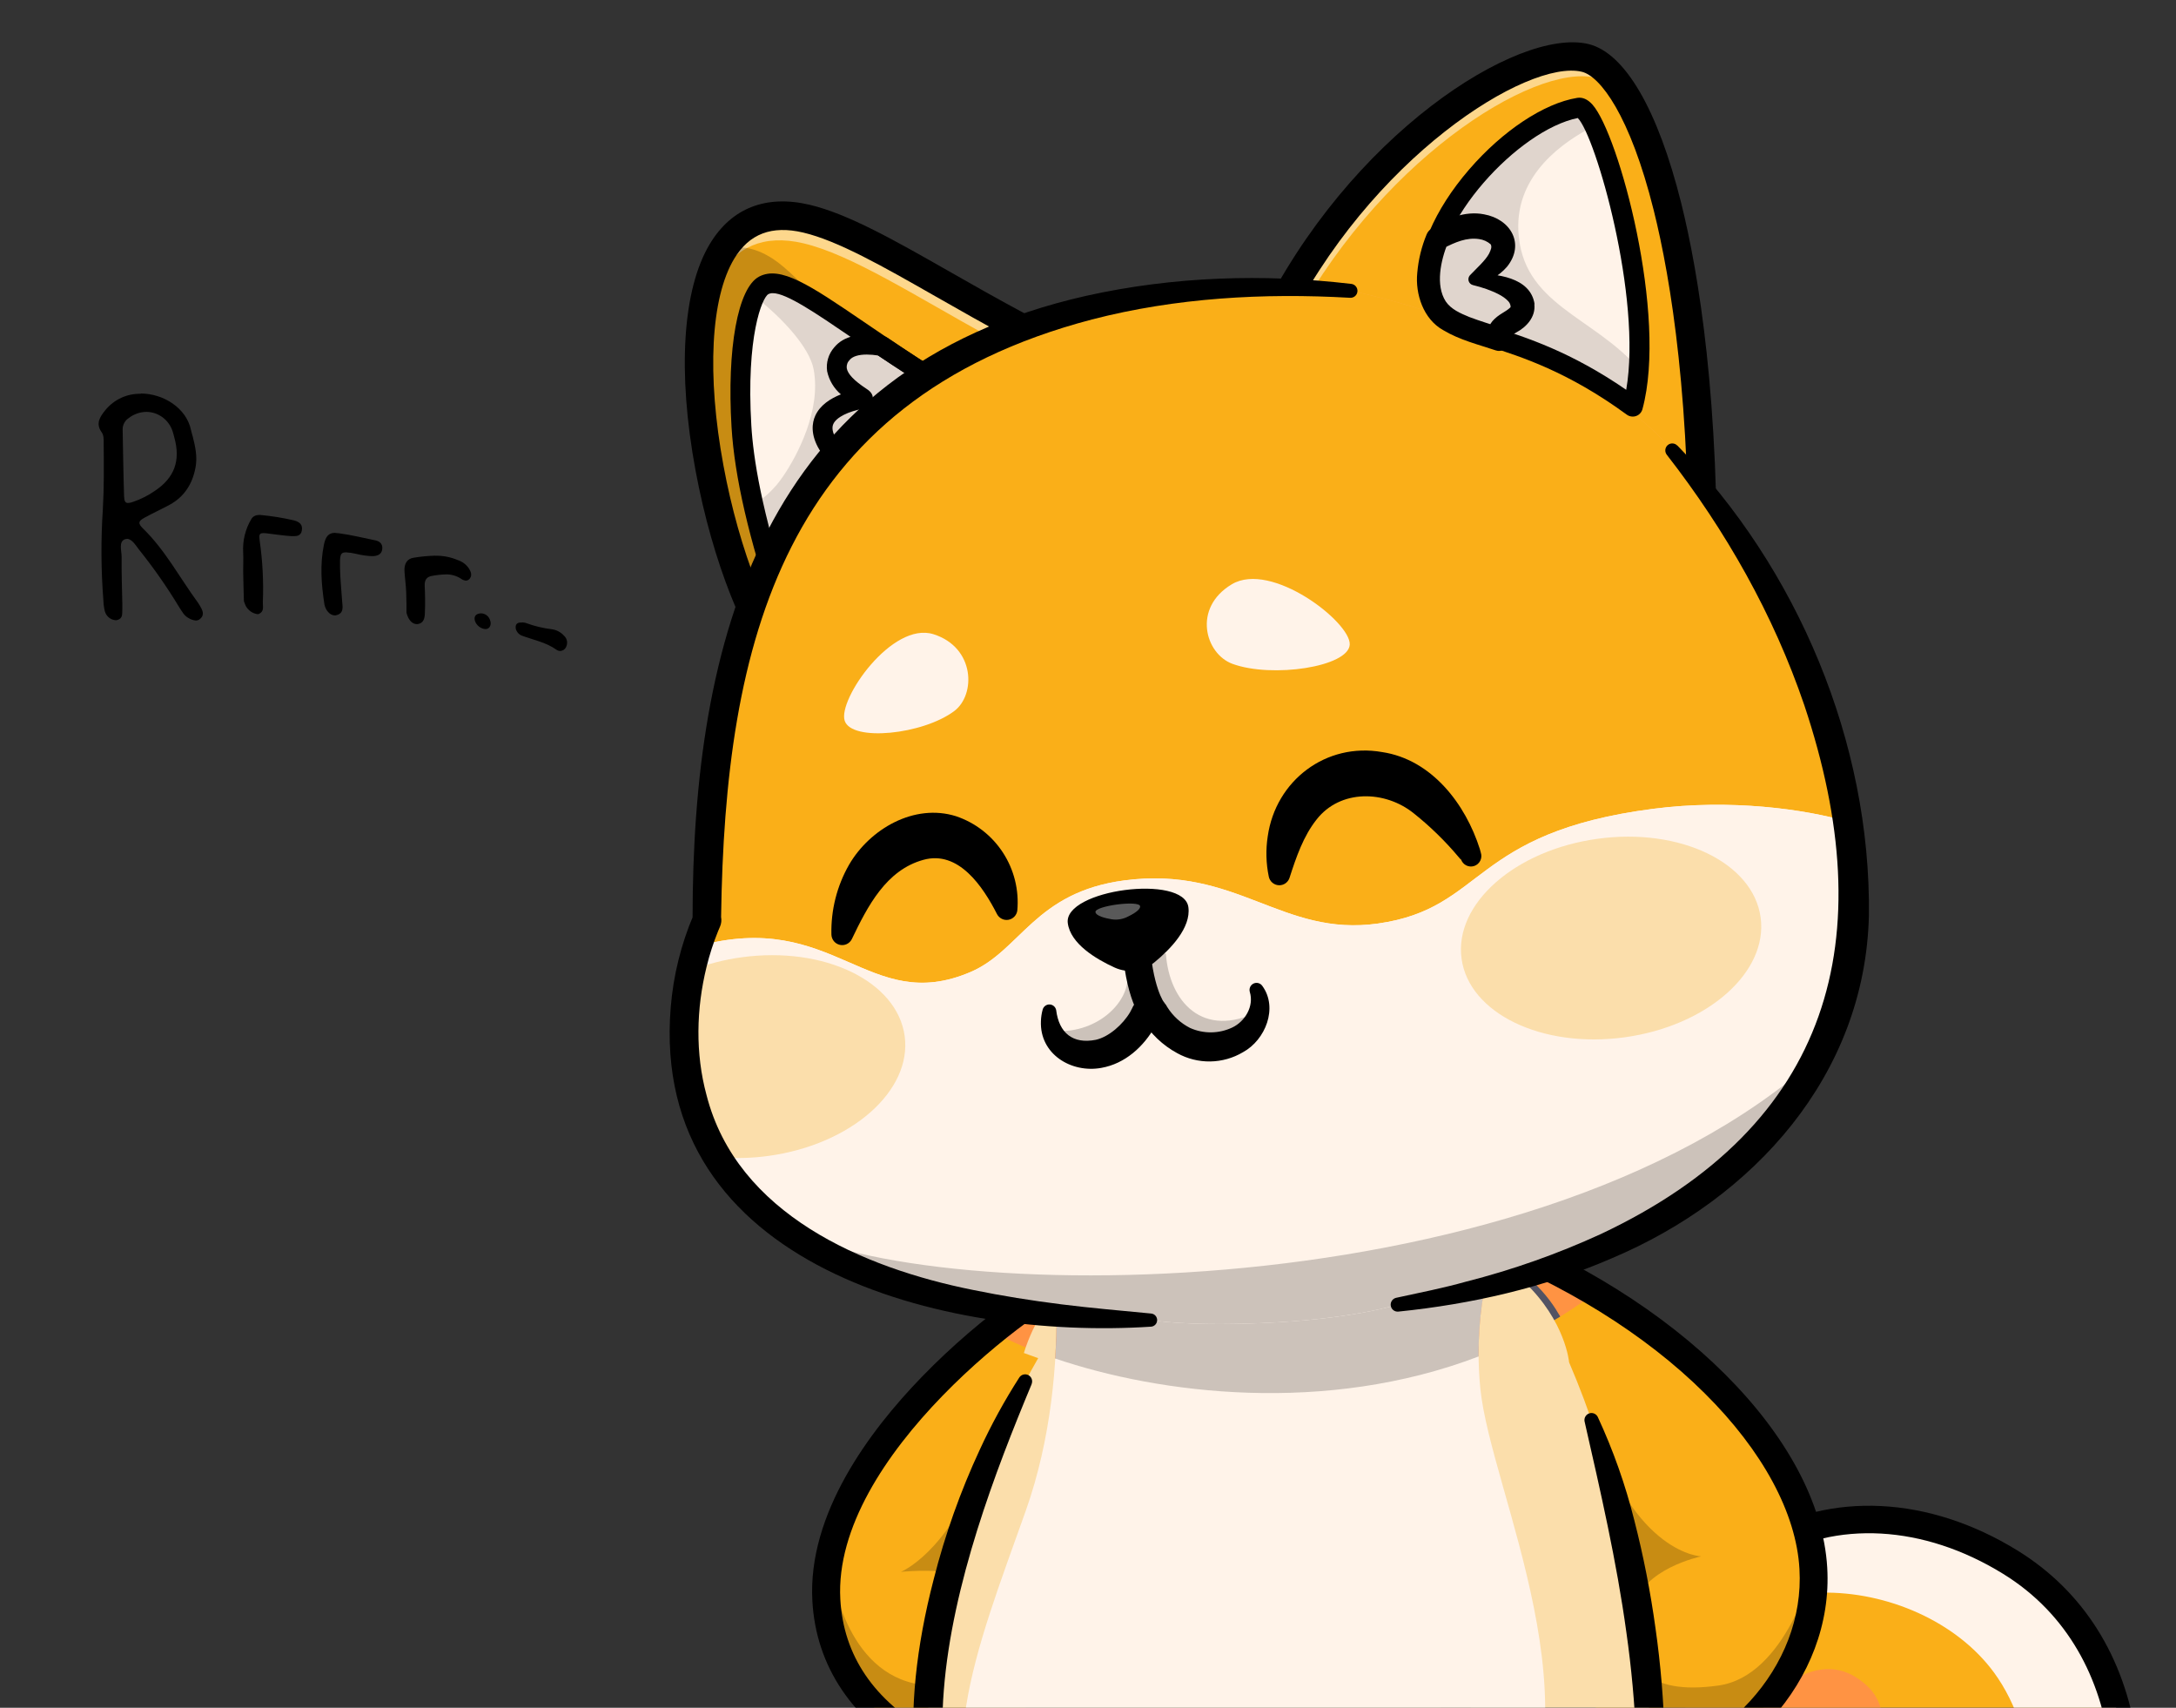 <svg xmlns="http://www.w3.org/2000/svg" fill="none" viewBox="0 0 353 277" height="277" width="353">
<rect x="0" y="0" width="353" height="277" fill="#333333" stroke="none"/>
<g clip-path="url(#clip0_138_4651)">
<path fill="black" d="M20.772 81.584C20.312 81.584 20.15 81.275 20.128 80.451C20.01 76.838 19.966 73.225 19.896 69.612C19.9 69.255 19.99 68.905 20.159 68.592C20.328 68.28 20.57 68.015 20.864 67.822C21.696 67.174 22.71 66.818 23.756 66.805C24.699 66.814 25.616 67.123 26.378 67.691C27.14 68.258 27.709 69.056 28.006 69.971C28.124 70.302 28.194 70.656 28.286 70.987C29.324 74.716 28.286 77.505 25.14 79.605C24.048 80.365 22.858 80.968 21.605 81.396C21.338 81.502 21.058 81.566 20.772 81.584ZM22.849 63.873C21.759 63.842 20.676 64.063 19.681 64.519C18.686 64.975 17.804 65.654 17.101 66.505C16.225 67.589 15.48 68.677 16.474 70.087C16.869 70.633 16.82 71.318 16.82 71.931C16.847 75.473 16.891 79.014 16.685 82.582C16.356 87.537 16.387 92.51 16.777 97.46C16.795 98.024 16.871 98.586 17.005 99.134C17.112 99.534 17.338 99.889 17.652 100.152C17.966 100.414 18.352 100.57 18.757 100.598C18.86 100.603 18.962 100.588 19.059 100.553C19.984 100.294 19.795 99.488 19.843 98.803V97.952C19.795 95.405 19.703 92.853 19.73 90.301C19.73 89.311 19.195 87.798 20.33 87.445C20.42 87.419 20.512 87.404 20.606 87.4C21.438 87.4 22.087 88.577 22.665 89.289C24.993 92.205 27.131 95.274 29.066 98.476C29.504 99.134 29.828 99.819 30.542 100.222C30.913 100.46 31.333 100.605 31.769 100.647C32.033 100.649 32.288 100.548 32.483 100.365C33.245 99.703 32.834 98.946 32.439 98.261C32.321 98.073 32.229 97.907 32.093 97.719C29.136 93.69 26.801 89.213 23.173 85.698C22.341 84.87 22.433 84.516 23.471 83.952C24.812 83.218 26.222 82.582 27.563 81.848C29.92 80.55 31.239 78.45 31.721 75.804C32.045 74.081 31.677 72.424 31.261 70.772C31.169 70.441 31.05 70.087 30.985 69.756C30.244 66.174 26.498 63.828 22.823 63.828"></path>
<path fill="black" d="M41.942 83.545C41.706 83.536 41.472 83.593 41.264 83.709C41.057 83.824 40.884 83.995 40.764 84.203C39.795 85.826 39.337 87.714 39.449 89.611C39.498 90.605 39.449 91.595 39.449 92.588C39.476 94.29 39.519 95.987 39.568 97.513C39.653 97.771 39.753 98.023 39.865 98.27C40.057 98.629 40.329 98.938 40.658 99.171C40.987 99.405 41.366 99.556 41.763 99.613C41.868 99.627 41.976 99.602 42.065 99.541C42.893 99.143 42.617 98.337 42.639 97.679C42.773 94.343 42.602 91.002 42.126 87.7C41.986 86.733 42.082 86.473 42.705 86.473C42.922 86.468 43.139 86.483 43.353 86.518C44.667 86.683 45.982 86.871 47.296 86.965H47.712C48.269 86.965 48.825 86.822 48.961 86.07C49.145 85.103 48.593 84.655 47.738 84.418C45.912 83.99 44.059 83.691 42.192 83.522H41.938"></path>
<path fill="black" d="M54.393 86.424C53.284 86.424 52.824 87.015 52.544 88.362C51.9 91.528 52.106 94.688 52.636 98.069C52.846 99.036 53.538 99.815 54.323 99.815C54.426 99.823 54.529 99.806 54.625 99.765C55.873 99.412 55.549 98.328 55.501 97.478C55.387 95.633 55.177 93.815 55.155 91.975C55.133 90.135 55.155 89.589 56.128 89.589C56.672 89.622 57.213 89.701 57.744 89.826C58.563 90.034 59.399 90.16 60.241 90.202H60.609C61.394 90.131 61.972 89.826 62.02 88.953C62.064 88.197 61.582 87.794 60.912 87.65C58.945 87.252 56.969 86.755 54.993 86.496C54.761 86.496 54.555 86.446 54.393 86.446"></path>
<path fill="black" d="M70.604 90.131C69.429 90.159 68.258 90.27 67.099 90.462C66.034 90.628 65.548 91.429 65.618 92.66C65.688 93.793 65.85 94.926 65.894 96.058C65.942 97.263 65.942 98.467 65.942 99.389C66.24 100.571 66.888 101.229 67.607 101.229H67.721C68.715 101.113 68.899 100.285 68.921 99.506C68.991 98.019 68.969 96.533 68.899 95.029C68.851 94.084 69.202 93.542 70.126 93.399C70.85 93.265 71.582 93.187 72.317 93.166C73.181 93.145 74.032 93.383 74.766 93.851C75.006 94.041 75.295 94.154 75.598 94.178C75.727 94.171 75.852 94.133 75.964 94.068C76.075 94.003 76.171 93.912 76.242 93.802C76.615 93.26 76.382 92.714 76.08 92.222C75.647 91.572 75.013 91.089 74.279 90.852C73.11 90.351 71.85 90.109 70.582 90.14"></path>
<path fill="black" d="M84.649 100.979H84.325C83.702 101.05 83.588 101.498 83.68 102.022C83.753 102.268 83.88 102.494 84.051 102.682C84.223 102.87 84.435 103.015 84.671 103.105C86.568 103.813 88.579 104.171 90.287 105.397C90.459 105.515 90.659 105.58 90.865 105.585C91.081 105.58 91.29 105.51 91.467 105.384C91.644 105.259 91.78 105.083 91.86 104.878C91.994 104.587 92.033 104.26 91.971 103.944C91.908 103.629 91.748 103.342 91.514 103.128C91 102.552 90.306 102.177 89.551 102.066C88.18 101.905 86.831 101.589 85.529 101.122C85.25 101.009 84.953 100.953 84.653 100.956"></path>
<path fill="black" d="M78.05 99.483C77.893 99.483 77.736 99.507 77.586 99.555C77.007 99.743 76.893 100.191 77.055 100.737C77.187 101.095 77.415 101.407 77.714 101.637C78.013 101.867 78.369 102.005 78.742 102.035C78.821 102.04 78.899 102.031 78.974 102.008C79.483 101.892 79.737 101.301 79.526 100.665C79.439 100.332 79.247 100.036 78.981 99.823C78.715 99.61 78.388 99.491 78.05 99.483Z"></path>
<mask height="359" width="358" y="0" x="102" maskUnits="userSpaceOnUse" style="mask-type:alpha" id="mask0_138_4651">
<rect fill="#D9D9D9" height="359" width="356.777" x="102.41"></rect>
</mask>
<g mask="url(#mask0_138_4651)">
<path fill="#FAAF18" d="M269.817 345.708C226.866 328.643 223.506 281.189 223.506 281.189L235.921 276.751C241.779 288.223 249.208 295.343 256.85 299.252C258.878 300.298 261.001 301.15 263.189 301.796C270.025 303.856 277.348 303.587 284.016 301.033C290.401 298.488 295.023 293.953 296.214 288.788C297.111 284.869 295.448 281.53 291.845 281.479C285.182 281.382 286.464 289.938 281.908 290.131C277.88 290.289 271.636 285.368 271.267 278.395C271.221 277.601 271.206 276.817 271.226 276.039C271.226 275.285 271.282 274.552 271.343 273.82C273.37 251.12 300.359 237.526 326.112 253.411C342.941 263.768 347.76 284.09 343.559 303.43C337.032 333.458 308.72 361.165 269.817 345.708Z"></path>
<path fill="#FF9343" d="M284.017 301.018C290.402 298.473 295.023 293.938 296.214 288.772C297.111 284.853 295.449 281.515 291.846 281.464C285.182 281.367 286.464 289.923 281.909 290.116C277.88 290.274 271.637 285.352 271.267 278.38C271.222 277.586 271.206 276.802 271.227 276.023C271.227 275.27 271.282 274.537 271.343 273.804C272.757 278.288 275.802 285.708 279.735 282.237C284.635 277.911 294.045 265.142 302.949 273.499C310.585 280.69 299.913 299.216 284.017 301.018Z"></path>
<g opacity="0.2">
<path fill="black" d="M269.817 345.709C226.866 328.643 223.506 281.189 223.506 281.189L235.921 276.751C241.779 288.223 249.208 295.343 256.85 299.252C258.878 300.298 261.001 301.15 263.189 301.797C266.985 310.449 276.116 323.742 296.994 327.631C322.473 332.369 336.485 316.576 343.559 303.451C337.032 333.458 308.72 361.165 269.817 345.709Z"></path>
</g>
<path fill="#F9D3B7" d="M338.78 317.538C327.667 341.25 302.482 358.682 269.817 345.708C226.866 328.643 223.506 281.189 223.506 281.189L235.921 276.751C241.779 288.223 249.208 295.343 256.85 299.252C260.346 309.543 265.003 326.633 288.749 331.779C299.659 334.14 308.33 332.109 314.852 327.498C329.375 324.211 338.339 313.11 343.549 303.451C343.549 303.542 343.513 303.634 343.493 303.725C343.412 304.112 343.321 304.509 343.219 304.896C343.088 305.451 342.946 306 342.794 306.55C342.723 306.835 342.647 307.12 342.561 307.4C342.434 307.873 342.287 308.352 342.145 308.82C341.973 309.385 341.785 309.945 341.598 310.505C341.585 310.555 341.568 310.604 341.547 310.652C341.39 311.161 341.213 311.64 341.04 312.123L340.954 312.362C340.741 312.948 340.513 313.533 340.28 314.108C340.047 314.683 339.809 315.263 339.556 315.838C339.302 316.413 339.044 316.978 338.78 317.538Z"></path>
<path fill="#FFF3E9" d="M269.817 345.708C226.866 328.643 223.506 281.189 223.506 281.189L235.921 276.751C241.779 288.223 249.208 295.343 256.85 299.252C260.346 309.543 265.003 326.633 288.749 331.779C328.113 340.303 338.329 291.572 323.482 271.29C311.32 254.693 278.26 251.747 271.201 276.008C271.626 251.991 299.502 236.987 326.086 253.38C369.104 279.896 333.774 371.12 269.817 345.708Z"></path>
<g opacity="0.2">
<path fill="black" d="M338.78 317.538C327.667 341.25 302.482 358.682 269.817 345.708C226.866 328.643 223.506 281.189 223.506 281.189L235.921 276.751C241.779 288.223 249.208 295.343 256.85 299.252C260.346 309.543 265.003 326.633 288.749 331.779C299.659 334.14 308.33 332.109 314.852 327.498C329.375 324.211 338.339 313.11 343.549 303.451C343.549 303.542 343.513 303.634 343.493 303.725C343.412 304.112 343.321 304.509 343.219 304.896C343.088 305.451 342.946 306 342.794 306.55C342.723 306.835 342.647 307.12 342.561 307.4C342.434 307.873 342.287 308.352 342.145 308.82C341.973 309.385 341.785 309.945 341.598 310.505C341.585 310.555 341.568 310.604 341.547 310.652C341.39 311.161 341.213 311.64 341.04 312.123L340.954 312.362C340.741 312.948 340.513 313.533 340.28 314.108C340.047 314.683 339.809 315.263 339.556 315.838C339.302 316.413 339.044 316.978 338.78 317.538Z"></path>
</g>
<path fill="black" d="M291.658 352.406C284.675 352.406 277.109 350.996 269.001 347.775C246.122 338.68 234.365 321.101 228.533 307.95C222.244 293.76 221.337 281.846 221.301 281.347C221.26 280.76 221.452 280.18 221.836 279.735C222.22 279.29 222.764 279.017 223.349 278.975C223.933 278.933 224.511 279.126 224.953 279.512C225.396 279.898 225.669 280.444 225.71 281.031C225.71 281.215 226.638 292.829 232.637 306.285C240.634 324.236 253.414 336.822 270.643 343.647C303.121 356.549 326.223 337.876 336.135 317.966C346.437 297.267 346.022 268.257 324.946 255.268C312.054 247.319 297.774 246.525 286.758 253.136C282.436 255.666 278.903 259.357 276.555 263.793C274.207 268.229 273.137 273.234 273.466 278.247C273.795 284.095 279.116 288.014 281.837 287.887C282.466 287.861 282.851 287.23 283.798 285.342C284.994 282.904 286.788 279.235 291.744 279.235H291.891C292.89 279.226 293.877 279.446 294.779 279.877C295.68 280.308 296.472 280.94 297.095 281.724C298.575 283.622 299.041 286.37 298.377 289.261C296.548 297.236 287.736 303.741 276.922 305.089C259.845 307.212 243.791 296.997 233.97 277.754C233.701 277.23 233.651 276.62 233.829 276.059C234.008 275.498 234.401 275.031 234.923 274.761C235.444 274.491 236.051 274.44 236.61 274.62C237.169 274.799 237.634 275.194 237.902 275.718C246.841 293.231 261.213 302.56 276.375 300.656C285.374 299.537 292.646 294.427 294.07 288.238C294.43 286.681 294.258 285.261 293.614 284.436C293.396 284.18 293.122 283.979 292.813 283.848C292.505 283.717 292.17 283.661 291.835 283.683H291.754C289.753 283.683 289.033 284.747 287.776 287.312C286.763 289.348 285.384 292.187 282.025 292.32H281.731C276.273 292.32 269.503 286.279 269.062 278.487C268.682 272.664 269.924 266.849 272.651 261.696C275.377 256.543 279.48 252.255 284.498 249.314C296.959 241.837 312.946 242.647 327.267 251.477C337.959 258.068 344.658 268.689 346.645 282.202C348.444 294.447 346.138 307.848 340.098 319.94C331.797 336.578 315.029 352.406 291.658 352.406Z"></path>
<path fill="#686779" d="M262.134 289.77L244.053 218.309L239.492 200.399C246.201 202.909 252.677 206.007 258.845 209.657C279.591 221.973 293.248 238.962 294.15 254.363C295.163 271.367 281.258 286.879 262.134 289.77Z"></path>
<path fill="#FAAF18" d="M262.135 289.77L246.426 227.714L244.049 218.309L239.488 200.399C246.197 202.909 252.673 206.007 258.841 209.657C279.587 221.973 293.244 238.962 294.146 254.363C295.164 271.367 281.259 286.879 262.135 289.77Z"></path>
<g opacity="0.2">
<path fill="black" d="M262.134 289.77L246.425 227.714C251.827 226.116 256.864 226.187 258.404 231.022C265.144 252.144 275.988 252.439 275.988 252.439C275.988 252.439 266.289 254.444 265.012 260.831C263.112 270.303 267.181 275.011 278.765 273.392C289.757 271.865 294.165 254.363 294.165 254.363C295.164 271.367 281.258 286.879 262.134 289.77Z"></path>
</g>
<path fill="#FF9343" d="M258.865 209.657C254.257 213.076 249.29 215.977 244.053 218.309L239.492 200.399C246.208 202.908 252.691 206.006 258.865 209.657Z"></path>
<path fill="#535363" d="M175.643 206.272L173.692 221.169C169.265 219.858 164.978 218.112 160.892 215.957C167.175 210.868 172.81 207.366 175.643 206.272Z"></path>
<path fill="#535363" d="M253.099 213.55C223.931 231.398 188.276 226.838 168.63 219.453C170.218 214.34 173.202 209.776 177.245 206.282C182.697 201.457 192.047 197.121 203.144 196.612C235.409 195.085 248.321 205.32 252.805 213.041C252.912 213.198 253.013 213.371 253.099 213.55Z"></path>
<path fill="black" d="M262.135 292.04C261.57 292.032 261.029 291.811 260.619 291.422C260.208 291.034 259.956 290.504 259.915 289.939C259.873 289.373 260.043 288.813 260.392 288.367C260.741 287.921 261.243 287.623 261.8 287.531C279.613 284.833 292.844 270.323 291.916 254.495C291.41 245.425 285.927 235.297 276.547 225.994C266.919 216.41 253.47 208.079 238.728 202.531C238.168 202.321 237.714 201.895 237.466 201.348C237.218 200.801 237.196 200.178 237.406 199.615C237.615 199.052 238.039 198.596 238.584 198.347C239.128 198.098 239.749 198.076 240.309 198.287C272.123 210.252 295.195 233.262 296.421 254.271C297.485 272.415 282.572 289.012 262.469 292.055C262.358 292.057 262.246 292.052 262.135 292.04Z"></path>
<path fill="white" d="M175.639 206.267C167.075 209.58 131.284 235.043 134.035 259.513C136.898 284.961 164.886 288.523 164.886 288.523"></path>
<path fill="#686779" d="M175.639 206.267C167.075 209.58 132.677 234.926 134.035 259.513C135.368 283.586 164.886 288.523 164.886 288.523"></path>
<path fill="#FAAF18" d="M175.644 206.272L171.032 241.517L164.88 288.503C164.88 288.503 135.368 283.586 134.035 259.493C133.921 257.235 134.08 254.973 134.511 252.754C138.753 230.472 167.855 209.275 175.644 206.272Z"></path>
<g opacity="0.2">
<path fill="black" d="M171.032 241.517L164.88 288.503C164.88 288.503 135.368 283.586 134.035 259.493C133.921 257.235 134.08 254.973 134.511 252.754C134.982 256.699 137.653 272.451 150.529 273.372C163.786 274.318 163.152 262.175 160.892 258.175C158.328 253.64 146.146 254.953 146.146 254.953C146.146 254.953 153.676 251.925 159.114 237.649C160.588 233.872 165.894 237.124 171.032 241.517Z"></path>
</g>
<path fill="#FF9343" d="M175.643 206.272L173.692 221.169C169.265 219.858 164.978 218.112 160.892 215.957C167.175 210.868 172.81 207.366 175.643 206.272Z"></path>
<path fill="black" d="M164.886 290.768C164.762 290.767 164.638 290.757 164.516 290.737C159.03 289.662 153.747 287.73 148.857 285.011C138.292 279.072 132.373 270.298 131.785 259.661C131.005 245.593 140.988 232.152 149.521 223.352C159.413 213.123 170.485 205.86 174.859 204.175C175.417 203.959 176.038 203.975 176.585 204.219C177.132 204.463 177.56 204.915 177.775 205.476C177.99 206.036 177.974 206.66 177.731 207.209C177.489 207.759 177.039 208.189 176.48 208.405C168.443 211.509 135.039 236.239 136.321 259.406C136.827 268.527 141.758 275.799 150.986 281.016C155.454 283.501 160.278 285.278 165.286 286.284C165.84 286.383 166.337 286.686 166.68 287.134C167.022 287.582 167.187 288.142 167.141 288.705C167.094 289.268 166.841 289.793 166.43 290.178C166.018 290.564 165.479 290.781 164.916 290.788L164.886 290.768Z"></path>
<path fill="#FBDEAB" d="M267.76 284.66C267.76 285.866 267.709 286.92 267.648 287.8C266.209 307.4 232.982 340.695 184.466 325.686C162.823 318.989 153.717 305.115 151.264 289.551C148.421 271.585 154.416 251.349 160.213 237.231C162.554 231.395 165.297 225.731 168.423 220.278C168.423 220.278 177.002 197.823 203.165 196.602C252.319 194.312 254.549 220.975 254.549 220.975C256.247 224.915 257.746 228.951 259.064 232.997C265.794 253.614 267.836 274.542 267.76 284.66Z"></path>
<path fill="#FBDEAB" d="M250.565 213.55C221.397 231.398 185.742 226.838 166.096 219.453C167.684 214.34 170.668 209.776 174.71 206.282C180.163 201.457 189.512 197.121 200.61 196.612C232.875 195.085 245.786 205.32 250.271 213.041C250.378 213.198 250.479 213.371 250.565 213.55Z"></path>
<path fill="#FF9343" d="M242.175 203.168C240.59 208.642 239.81 214.319 239.859 220.019C215.054 229.491 188.171 226.126 171.18 220.35C171.337 217.851 171.403 215.469 171.403 213.225C172.993 210.618 174.966 208.267 177.256 206.252C182.713 201.427 192.063 197.091 203.155 196.582C222.097 195.712 234.371 198.867 242.175 203.168Z"></path>
<path fill="black" d="M167.377 224.457C155.449 253.034 139.618 297.236 172.328 317.686C186.548 326.002 205.398 328.939 221.548 325.829C232.701 323.683 243.072 318.556 251.568 310.988C257.613 305.436 263.086 298.432 264.961 290.325C265.559 287.643 265.468 284.854 265.422 282.09C265.186 276.299 264.659 270.523 263.841 264.786C262.255 253.228 259.651 241.949 257.056 230.554C257.003 230.283 257.049 230.002 257.186 229.763C257.323 229.524 257.542 229.342 257.801 229.252C258.061 229.161 258.344 229.168 258.599 229.271C258.854 229.374 259.064 229.565 259.189 229.811C261.695 235.208 263.683 240.831 265.128 246.606C266.607 252.371 267.754 258.217 268.564 264.114C269.407 270.034 269.901 275.999 270.044 281.978C270.084 285.032 270.12 288.248 269.41 291.292C267.236 300.453 261.424 308.153 254.654 314.403C241.149 326.715 222.542 332.786 204.42 331.707C158.504 328.369 139.952 300.438 151.466 256.169C153.297 248.934 155.803 241.888 158.95 235.124C160.812 231.077 162.954 227.165 165.36 223.419C165.517 223.185 165.754 223.017 166.026 222.948C166.297 222.879 166.585 222.914 166.833 223.045C167.081 223.177 167.272 223.396 167.369 223.66C167.465 223.925 167.461 224.216 167.357 224.477L167.377 224.457Z"></path>
<path fill="#FFAD40" d="M276.683 355.816C276.08 367.598 271.833 386.933 251.791 387.132C231.75 387.33 235.88 363.272 235.88 363.272C208.226 362.382 207.573 331.977 207.593 328.287C207.593 328.073 207.593 327.961 207.593 327.961C207.593 327.961 204.613 308.652 221.914 292.742C239.214 276.833 267.815 282.838 267.815 282.838C267.815 289.124 267.399 296.071 266.877 302.687C265.772 316.683 264.196 329.269 265.139 331.295C266.624 334.4 277.428 341.209 276.683 355.816Z"></path>
<path fill="#FAAF18" d="M276.678 355.816C276.075 367.598 271.828 386.933 251.792 387.132C231.755 387.33 235.88 363.272 235.88 363.272C208.227 362.382 207.573 331.977 207.593 328.287C207.593 328.073 207.593 327.961 207.593 327.961C207.593 327.961 204.619 308.652 221.914 292.742C239.209 276.833 267.815 282.838 267.815 282.838C267.815 289.124 267.404 296.071 266.877 302.687C265.773 316.683 264.197 329.269 265.139 331.295C265.747 332.593 267.931 334.512 270.242 337.326C273.551 341.316 277.139 347.2 276.678 355.816Z"></path>
<path fill="#FFF3E9" d="M244.861 196.042C244.861 196.042 238.461 208.359 240.143 225.195C241.825 242.031 260.382 277.886 243.878 301.028C223.162 330.094 173.44 321.589 161.942 304.316C150.287 286.798 158.197 268.129 166.386 245.095C174.778 221.49 170.131 196.042 170.131 196.042L234.366 187.848"></path>
<g opacity="0.2">
<path fill="black" d="M242.175 203.168C240.59 208.642 239.81 214.319 239.859 220.019C215.054 229.491 188.171 226.126 171.18 220.35C171.337 217.851 171.403 215.469 171.403 213.225C172.993 210.618 174.966 208.267 177.256 206.252C182.713 201.427 192.063 197.091 203.155 196.582C222.097 195.712 234.371 198.867 242.175 203.168Z"></path>
</g>
<path fill="#FAAF18" d="M211.485 68.708L176.176 86.109L128.395 109.623C117.059 96.446 108.003 55.883 117.13 40.757C119.886 36.176 124.295 33.947 130.812 35.474C147.18 39.286 174.402 64.443 211.485 68.708Z"></path>
<g opacity="0.5">
<path fill="white" d="M211.485 68.709L205.141 71.859C171.032 65.823 145.806 43.093 130.3 39.454C123.793 37.928 119.384 40.172 116.618 44.737C115.077 47.479 114.047 50.48 113.577 53.593C114.013 48.503 115.133 44.03 117.124 40.762C119.881 36.182 124.29 33.953 130.806 35.48C147.179 39.286 174.402 64.444 211.485 68.709Z"></path>
</g>
<g opacity="0.2">
<path fill="black" d="M176.176 86.109L128.395 109.623C117.059 96.446 108.003 55.883 117.13 40.757C119.278 39.78 122.015 39.79 125.379 41.979C133.984 47.552 155.845 79.162 176.176 86.109Z"></path>
</g>
<path fill="black" d="M128.394 111.908C128.065 111.909 127.739 111.838 127.439 111.701C127.139 111.564 126.872 111.364 126.656 111.114C120.864 104.381 115.568 91.052 112.837 76.333C109.868 60.342 110.714 46.941 115.158 39.556C118.66 33.744 124.249 31.55 131.323 33.21C137.597 34.686 145.213 39.027 154.035 44.05C169.435 52.83 188.601 63.757 211.744 66.444C212.05 66.468 212.349 66.554 212.622 66.697C212.895 66.839 213.136 67.035 213.332 67.273C213.528 67.512 213.675 67.787 213.763 68.083C213.851 68.379 213.878 68.69 213.845 68.997C213.811 69.304 213.715 69.601 213.565 69.871C213.414 70.14 213.211 70.376 212.968 70.565C212.725 70.754 212.446 70.893 212.149 70.972C211.851 71.05 211.541 71.068 211.237 71.024C187.166 68.251 167.545 57.069 151.78 48.081C143.272 43.231 135.919 39.042 130.294 37.719C125.202 36.523 121.543 37.912 119.106 41.964C115.29 48.295 114.641 60.835 117.362 75.508C119.896 89.25 124.933 102.06 130.147 108.117C130.435 108.451 130.62 108.861 130.682 109.298C130.744 109.735 130.68 110.181 130.497 110.583C130.314 110.984 130.02 111.325 129.65 111.563C129.28 111.802 128.849 111.929 128.409 111.929L128.394 111.908Z"></path>
<path fill="#FFF3E9" d="M154.846 63.68L127.538 100.157C125.437 94.162 123.659 88.057 122.212 81.87C121.238 77.703 120.592 73.466 120.281 69.197C119.653 58.723 120.788 51.384 122.425 48.096C122.725 47.355 123.238 46.721 123.899 46.274C127.938 44.121 136.675 52.697 154.846 63.68Z"></path>
<g opacity="0.2">
<path fill="black" d="M154.847 63.68L127.539 100.157C125.438 94.162 123.66 88.057 122.213 81.87C124.127 80.715 125.765 79.151 127.012 77.29C129.292 73.992 133.265 66.515 131.983 59.873C131.309 56.357 126.956 51.598 122.426 48.076C122.726 47.335 123.239 46.7 123.9 46.254C127.939 44.121 136.675 52.697 154.847 63.68Z" opacity="0.6"></path>
</g>
<path fill="black" d="M127.543 101.775C127.438 101.775 127.333 101.765 127.229 101.745C126.935 101.685 126.664 101.544 126.444 101.338C126.225 101.133 126.067 100.87 125.988 100.579C125.952 100.467 125.861 100.197 125.719 99.785C121.528 87.57 119.157 77.32 118.675 69.294C117.905 56.509 119.689 46.687 123.145 44.865C126.601 43.043 131.38 46.239 139.999 52.112C144.18 54.962 149.384 58.51 155.678 62.291C155.871 62.407 156.038 62.563 156.168 62.749C156.297 62.934 156.386 63.145 156.429 63.367C156.472 63.589 156.468 63.818 156.417 64.039C156.366 64.259 156.27 64.467 156.134 64.647L128.831 101.124C128.681 101.325 128.487 101.488 128.263 101.601C128.04 101.715 127.794 101.774 127.543 101.775ZM125.364 47.552C125.119 47.544 124.876 47.597 124.655 47.705C123.642 48.244 121.012 54.555 121.888 69.08C122.192 74.17 123.53 83 128.086 96.711L152.491 64.138C146.805 60.642 142.062 57.41 138.19 54.774C132.347 50.789 127.594 47.552 125.364 47.552Z"></path>
<path fill="black" d="M144.569 79.03C144.429 79.029 144.289 79.01 144.153 78.974C138.072 77.356 134.383 75.376 132.914 72.923C131.444 70.469 131.738 68.566 132.255 67.431C133.03 65.716 134.718 64.637 136.415 63.965C135.28 62.998 134.494 61.681 134.181 60.219C134.081 59.529 134.133 58.825 134.332 58.156C134.53 57.487 134.871 56.87 135.331 56.346C136.851 54.494 139.522 53.878 143.322 54.519C143.549 54.56 143.764 54.646 143.956 54.774C146.641 56.58 150.777 59.354 155.677 62.296C155.87 62.412 156.037 62.568 156.166 62.754C156.296 62.939 156.385 63.15 156.428 63.372C156.471 63.594 156.467 63.823 156.416 64.044C156.365 64.264 156.269 64.472 156.133 64.652L145.856 78.394C145.705 78.592 145.51 78.753 145.287 78.863C145.063 78.974 144.818 79.031 144.569 79.03ZM140.611 57.507C139.263 57.507 138.3 57.807 137.829 58.387C137.656 58.558 137.523 58.767 137.443 58.997C137.362 59.227 137.334 59.473 137.363 59.715C137.51 60.652 138.569 61.751 140.51 63.029C140.946 63.309 141.751 63.838 141.584 64.902C141.534 65.212 141.395 65.501 141.185 65.734C140.974 65.968 140.701 66.134 140.398 66.215L140.17 66.26C137.586 66.724 135.676 67.686 135.184 68.775C134.9 69.396 135.067 70.235 135.691 71.258C136.583 72.745 139.567 74.312 143.951 75.559L152.479 64.133C148.359 61.588 144.878 59.288 142.446 57.659C141.839 57.563 141.226 57.512 140.611 57.507Z"></path>
<path fill="#FAAF18" d="M276.187 96.97L254.427 83.229L206.327 52.814C220.47 23.687 247.014 7.009 257.133 9.421C258.547 9.757 259.981 10.734 261.395 12.332C269.427 21.371 276.866 50.453 276.187 96.97Z"></path>
<g opacity="0.5">
<path fill="white" d="M265.885 19.687C265.077 18.195 264.11 16.796 263.001 15.514C261.593 13.915 260.159 12.969 258.745 12.602C248.818 10.22 223.09 26.242 208.77 54.336L206.327 52.809C220.47 23.682 247.014 7.004 257.133 9.416C258.547 9.752 259.981 10.729 261.395 12.328C263.243 14.546 264.755 17.026 265.885 19.687Z"></path>
</g>
<path fill="black" d="M276.187 99.271H276.151C275.85 99.267 275.553 99.203 275.276 99.084C274.999 98.964 274.749 98.791 274.539 98.574C274.329 98.357 274.164 98.1 274.052 97.819C273.941 97.538 273.887 97.237 273.891 96.935C274.352 65.462 271.089 45.379 268.266 34.075C264.42 18.659 259.576 12.358 256.611 11.64C247.89 9.554 222.153 25.53 208.4 53.802C208.131 54.351 207.656 54.771 207.079 54.968C206.502 55.166 205.871 55.125 205.324 54.855C204.777 54.585 204.359 54.108 204.162 53.529C203.965 52.949 204.006 52.315 204.275 51.766C218.768 21.926 246.238 4.398 257.675 7.141C263.584 8.561 268.93 17.722 272.731 32.935C275.614 44.508 278.959 64.998 278.492 96.986C278.487 97.596 278.242 98.178 277.809 98.606C277.377 99.035 276.794 99.274 276.187 99.271Z"></path>
<path fill="#F9D3B7" d="M246.982 49.517C247.261 52.458 242.447 52.168 243.217 55.033C236.325 52.809 232.383 51.98 231.785 46.407C231.536 44.04 232.058 41.404 233.133 38.706C235.59 37.154 238.555 36.05 241.301 37.032C244.413 38.152 244.109 40.361 243.252 41.796C241.985 43.928 239.011 45.302 239.011 45.302C239.011 45.302 246.642 45.928 246.982 49.517Z"></path>
<path fill="#FFAD40" d="M219.087 47.17C198.959 45.374 176.272 47.466 157.685 56.698C120.692 75.081 115.068 113.278 114.693 149.275C114.693 149.301 106.899 165.363 113.841 182.632C122.456 204.089 151.264 213.769 186.721 214.12L226.668 211.621C274.91 204.45 297.41 179.838 300.379 152.879C302.69 131.936 294.298 99.063 271.272 73.025C271.272 73.025 263.762 63.655 247.222 56.413C231.198 49.395 219.087 47.17 219.087 47.17Z"></path>
<path fill="#FAAF18" d="M300.379 152.873C297.399 179.847 274.915 204.45 226.668 211.621L186.721 214.12C151.249 213.769 122.46 204.088 113.841 182.636C109.057 170.732 111.277 159.403 113.111 153.504C113.548 152.062 114.076 150.649 114.692 149.275C115.067 113.272 120.677 75.08 157.689 56.697C176.297 47.465 198.959 45.393 219.087 47.17C219.087 47.17 231.198 49.394 247.221 56.407C263.761 63.654 271.271 73.024 271.271 73.024C287.994 91.906 296.973 114.381 299.781 133.294C300.808 139.768 301.009 146.348 300.379 152.873Z"></path>
<path fill="#FFF3E9" d="M300.379 152.873C297.399 179.847 274.915 204.45 226.668 211.621C226.668 211.621 219.244 214.038 204.396 214.614C191.996 215.123 186.721 214.105 186.721 214.105C151.249 213.753 122.46 204.073 113.841 182.621C109.057 170.717 111.277 159.388 113.111 153.489C135.377 147.321 140.81 164.813 157.471 157.647C165.579 154.171 167.865 144.715 182.398 142.806C200.672 140.399 207.908 152.008 223.546 149.799C240.998 147.336 238.449 135.04 268.175 131.192C280.793 129.563 292.788 131.248 299.781 133.279C300.809 139.758 301.01 146.343 300.379 152.873Z"></path>
<path fill="#FFF3E9" d="M300.38 152.873C299.678 159.316 297.833 165.58 294.932 171.369C285.355 190.479 263.514 206.135 226.673 211.616C226.673 211.616 219.25 214.034 204.402 214.609C192.002 215.118 186.727 214.1 186.727 214.1C160.964 213.845 138.718 208.669 125.172 197.62C125.056 197.533 124.939 197.432 124.833 197.34L124.397 196.974L124.316 196.908C119.721 193.068 116.129 188.161 113.852 182.611C109.063 170.707 111.283 159.383 113.117 153.484C135.383 147.311 140.811 164.808 157.483 157.642C165.59 154.166 167.871 144.715 182.404 142.796C200.677 140.394 207.914 152.003 223.547 149.794C241.004 147.331 238.455 135.035 268.181 131.187C280.799 129.558 292.794 131.243 299.787 133.274C300.814 139.755 301.013 146.341 300.38 152.873Z"></path>
<g opacity="0.2">
<path fill="black" d="M294.926 171.374C285.348 190.485 263.507 206.14 226.667 211.621C226.667 211.621 219.243 214.039 204.396 214.614C191.996 215.123 186.72 214.105 186.72 214.105C160.957 213.85 138.711 208.674 125.166 197.625C142.684 211.667 247.317 214.456 294.926 171.374Z"></path>
</g>
<path fill="#FFF3E9" d="M170.262 163.923C170.262 163.923 169.512 169.2 174.382 170.732C180.438 172.636 184.938 166.737 185.814 164.416C186.017 163.877 186.954 163.729 187.233 164.233C188.753 166.981 193.953 172.132 200.697 168.712C203.348 167.368 205.511 163.699 203.783 160.462L187.507 145.88L170.262 163.923Z"></path>
<g opacity="0.2">
<path fill="black" d="M204.311 163.979C204.092 164.989 203.655 165.939 203.031 166.761C202.407 167.584 201.61 168.258 200.698 168.737C193.958 172.152 188.759 167.007 187.234 164.259C186.955 163.75 186.017 163.902 185.81 164.442C184.943 166.763 180.438 172.661 174.383 170.758C173.515 170.518 172.72 170.067 172.067 169.446C171.414 168.825 170.923 168.052 170.638 167.195C177.732 167.867 183.144 162.737 182.931 158.253C182.891 157.464 189.083 153.958 189.139 154.741C189.701 162.411 195.078 168.641 204.286 163.974C204.294 163.973 204.303 163.975 204.311 163.979Z"></path>
</g>
<path fill="black" d="M204.776 159.907C207.376 163.469 205.283 168.686 201.64 170.666C200.028 171.622 198.196 172.139 196.324 172.166C194.452 172.193 192.606 171.728 190.968 170.819C188.615 169.543 186.642 167.662 185.252 165.368C185.431 165.671 185.696 165.916 186.012 166.07C186.193 166.156 186.389 166.203 186.589 166.207C186.789 166.211 186.988 166.173 187.172 166.095C187.357 166.016 187.522 165.9 187.658 165.753C187.795 165.605 187.898 165.431 187.963 165.241C187.803 165.649 187.618 166.046 187.41 166.432C185.535 169.775 182.505 172.539 178.644 173.211C173.789 174.086 168.64 170.982 168.863 165.617C168.884 164.986 168.979 164.359 169.147 163.749C169.215 163.504 169.363 163.288 169.568 163.138C169.773 162.987 170.022 162.911 170.276 162.921C170.53 162.931 170.772 163.027 170.965 163.193C171.157 163.359 171.288 163.586 171.336 163.836C171.797 167.546 174.047 169.389 177.762 168.656C179.905 168.177 182.171 166.152 183.336 164.162C183.445 163.975 183.545 163.783 183.635 163.587C183.864 163.023 184.249 162.538 184.745 162.189C185.241 161.84 185.826 161.642 186.431 161.618C187.037 161.595 187.636 161.747 188.157 162.056C188.678 162.365 189.1 162.819 189.371 163.363C190.273 164.795 191.542 165.957 193.045 166.727C194.127 167.213 195.301 167.459 196.486 167.447C197.672 167.435 198.84 167.165 199.912 166.656C201.969 165.678 203.459 163.225 202.749 160.889C202.673 160.629 202.691 160.349 202.8 160.101C202.91 159.852 203.104 159.651 203.347 159.533C203.591 159.415 203.869 159.387 204.13 159.456C204.392 159.525 204.621 159.684 204.776 159.907Z"></path>
<path fill="black" d="M173.221 149.728C173.657 153.067 177.751 155.535 180.822 156.935C181.87 157.411 183.03 157.584 184.171 157.434C185.311 157.283 186.388 156.816 187.278 156.085C189.898 153.937 193.222 150.487 192.786 147.153C192.087 141.717 172.512 144.293 173.221 149.728Z"></path>
<g opacity="0.35">
<path fill="white" d="M177.711 147.936C177.792 148.552 179.231 148.918 180.331 149.107C181.139 149.232 181.967 149.124 182.717 148.796C183.731 148.328 185.033 147.6 184.952 146.984C184.82 145.977 177.579 146.928 177.711 147.936Z"></path>
</g>
<path fill="black" d="M185.605 165.806C185.099 165.266 182.479 162.07 181.947 152.253C181.93 151.956 181.973 151.658 182.071 151.377C182.169 151.097 182.321 150.838 182.519 150.617C182.716 150.395 182.956 150.214 183.223 150.086C183.49 149.957 183.779 149.882 184.075 149.866C184.371 149.849 184.667 149.892 184.947 149.99C185.226 150.089 185.484 150.242 185.704 150.44C185.925 150.639 186.105 150.879 186.233 151.147C186.361 151.415 186.435 151.706 186.452 152.003C186.898 160.192 188.894 162.691 188.915 162.727L188.859 162.666L185.605 165.806Z"></path>
<path fill="#FBDEAB" d="M113.846 182.632C114.537 184.359 115.344 186.038 116.263 187.655C119.071 187.931 121.901 187.873 124.696 187.482C138.089 185.639 147.97 176.936 146.759 168.045C145.548 159.154 133.705 153.433 120.307 155.271C117.488 155.651 114.724 156.367 112.073 157.403C110.689 163.709 109.964 172.987 113.846 182.632Z"></path>
<path fill="#FBDEAB" d="M263.552 168.25C276.951 166.409 286.831 157.708 285.619 148.816C284.408 139.924 272.565 134.208 259.166 136.049C245.768 137.889 235.888 146.59 237.099 155.483C238.311 164.375 250.154 170.091 263.552 168.25Z"></path>
<path fill="black" d="M272.117 72.271C291.581 92.146 303.535 120.463 303.181 148.517C302.552 174.473 284.431 194.398 261.476 204.089C250.5 208.857 238.672 211.535 226.835 212.741C226.55 212.767 226.266 212.684 226.04 212.508C225.814 212.332 225.663 212.077 225.616 211.794C225.57 211.511 225.633 211.221 225.791 210.982C225.949 210.743 226.192 210.573 226.47 210.506C230.296 209.672 234.132 208.924 237.887 207.865C245.381 205.961 252.688 203.379 259.717 200.149C297.181 182.489 305.36 152.252 292.701 114.376C287.71 99.724 279.997 86.094 270.404 73.773C270.221 73.545 270.131 73.255 270.155 72.963C270.179 72.671 270.315 72.4 270.533 72.206C270.752 72.012 271.037 71.911 271.328 71.923C271.62 71.935 271.895 72.06 272.097 72.271H272.117Z"></path>
<path fill="black" d="M186.711 215.184C153.382 217.362 105.358 205.514 108.809 163.368C109.232 158.214 110.481 153.163 112.508 148.41C112.44 148.602 112.388 148.799 112.351 149C112.351 104.213 123.444 59.863 176.226 47.979C190.38 44.829 204.954 44.376 219.188 46.045C219.486 46.072 219.761 46.217 219.952 46.447C220.144 46.678 220.236 46.975 220.209 47.274C220.182 47.573 220.038 47.849 219.809 48.041C219.579 48.234 219.283 48.327 218.985 48.3C204.974 47.496 190.739 48.3 177.143 51.817C126.839 64.998 117.616 104.432 116.978 148.735C117.08 149.266 117.018 149.814 116.8 150.308C116.689 150.542 116.593 150.817 116.491 151.031C115.724 152.919 115.097 154.862 114.616 156.843C112.949 163.632 112.782 170.859 114.616 177.623C119.552 196.917 139.999 205.651 157.836 209.224C162.564 210.196 167.353 210.954 172.172 211.56C176.991 212.166 181.846 212.578 186.726 213.051C186.995 213.07 187.247 213.19 187.431 213.388C187.615 213.586 187.717 213.847 187.717 214.117C187.717 214.388 187.615 214.649 187.431 214.847C187.247 215.045 186.995 215.165 186.726 215.184H186.711Z"></path>
<path fill="#FFF3E9" d="M218.96 104.549C219.147 100.935 206.251 90.929 199.83 94.767C193.41 98.604 195.503 106.045 199.932 107.674C206.367 110.03 218.772 108.162 218.96 104.549Z"></path>
<path fill="#FFF3E9" d="M137.029 116.906C135.894 113.47 144.706 100.726 151.451 102.874C158.196 105.022 158.318 112.692 154.806 115.328C149.703 119.16 138.159 120.341 137.029 116.906Z"></path>
<path fill="black" d="M237.01 139.392C237.01 139.453 236.934 139.366 236.869 139.295L236.661 139.056C234.47 136.441 232.024 134.054 229.359 131.93C224.697 128.164 217.42 127.981 213.563 132.948C211.445 135.62 210.285 138.99 209.19 142.389C209.069 142.754 208.832 143.069 208.515 143.285C208.198 143.501 207.819 143.606 207.437 143.584C207.054 143.562 206.69 143.414 206.4 143.163C206.109 142.912 205.909 142.572 205.83 142.196C205.379 140.043 205.321 137.825 205.658 135.651C206.95 126.597 215.124 120.382 224.22 121.986C232.272 123.197 237.76 130.434 240.071 137.732L240.228 138.318C240.368 138.746 240.333 139.213 240.13 139.615C239.927 140.018 239.573 140.323 239.146 140.463C238.72 140.603 238.255 140.568 237.854 140.364C237.454 140.16 237.15 139.805 237.01 139.376V139.392Z"></path>
<path fill="black" d="M134.875 151.586C134.779 147.607 135.775 143.679 137.754 140.231C141.129 134.449 148.309 130.271 155.074 132.383C158.209 133.434 160.899 135.518 162.706 138.297C164.514 141.076 165.333 144.387 165.032 147.692C164.981 148.062 164.815 148.406 164.558 148.674C164.3 148.943 163.964 149.123 163.598 149.187C163.232 149.252 162.856 149.198 162.522 149.033C162.189 148.869 161.916 148.603 161.743 148.272C159.437 143.748 155.485 137.885 149.799 139.463C143.749 141.122 140.754 146.975 138.174 152.349C137.996 152.694 137.708 152.97 137.356 153.134C137.004 153.297 136.608 153.338 136.231 153.25C135.853 153.163 135.515 152.952 135.27 152.651C135.024 152.349 134.886 151.975 134.875 151.586Z"></path>
<path fill="#FFF3E9" d="M265.823 59.812C265.705 61.884 265.381 63.938 264.856 65.945C244.636 51.185 232.85 56.367 231.785 46.407C230.645 35.622 245.533 19.203 256.109 17.473C256.768 17.366 257.629 18.491 258.607 20.445C262.119 27.672 266.776 46.493 265.823 59.812Z"></path>
<g opacity="0.2">
<path fill="black" d="M265.823 59.812C265.705 61.884 265.381 63.938 264.856 65.945C244.636 51.185 232.85 56.367 231.785 46.407C230.645 35.622 245.533 19.203 256.109 17.473C256.768 17.366 257.629 18.491 258.607 20.445C253.677 22.913 245.888 28.273 246.314 37.403C246.866 49.409 258.486 51.282 265.823 59.812Z" opacity="0.6"></path>
</g>
<path fill="black" d="M264.855 67.569C264.514 67.568 264.183 67.459 263.907 67.258C254.37 60.285 246.795 57.868 241.261 56.107C235.215 54.178 230.847 52.789 230.189 46.58C229.616 41.185 232.661 34.044 238.337 27.484C243.764 21.203 250.469 16.755 255.855 15.875C256.722 15.732 257.558 16.099 258.333 16.964C262.59 21.723 270.576 51.17 266.441 66.377C266.348 66.72 266.145 67.022 265.864 67.237C265.583 67.452 265.239 67.569 264.885 67.569H264.855ZM255.957 19.142C246.328 21.071 232.327 36.217 233.391 46.233C233.807 50.142 235.986 51.033 242.239 53.023C247.59 54.728 254.791 57.023 263.811 63.227C266.406 48.285 258.85 22.058 255.957 19.142Z"></path>
<path fill="black" d="M248.909 49.333C249.147 51.455 247.576 53.069 245.99 53.914C245.643 54.101 245.317 54.325 245.017 54.58C245.017 54.58 245.042 54.519 245.042 54.499C245.042 54.478 245.042 54.448 245.042 54.468C244.953 54.908 244.839 55.343 244.703 55.771C244.643 55.977 244.542 56.169 244.407 56.335C244.272 56.501 244.104 56.638 243.915 56.738C243.726 56.837 243.519 56.898 243.306 56.916C243.093 56.933 242.879 56.907 242.676 56.84C239.848 55.888 236.808 55.16 234.122 53.547C230.929 51.776 229.561 47.72 229.916 44.244C230.099 42.102 230.612 40.002 231.436 38.019C231.584 37.649 231.844 37.335 232.181 37.123C234.467 35.449 237.679 34.166 240.72 34.757C245.118 35.535 247.424 39.622 244.465 43.277C243.156 44.773 241.39 45.792 239.443 46.172L239.129 44.376C242.676 44.376 248.301 44.92 248.949 49.348L248.909 49.333ZM245.058 49.7C245.028 49.387 244.896 49.094 244.683 48.865C243.846 47.939 242.372 47.338 241.135 46.88C240.426 46.636 239.661 46.407 238.946 46.239C238.786 46.2 238.639 46.121 238.518 46.008C238.397 45.896 238.307 45.755 238.256 45.597C238.205 45.44 238.196 45.272 238.228 45.11C238.26 44.948 238.333 44.797 238.439 44.671C239.554 43.495 240.948 42.279 241.556 41.149C241.87 40.503 242.063 40.035 241.819 39.622C241.29 39.163 240.638 38.869 239.944 38.778C237.917 38.477 236.073 39.286 234.132 40.279L234.877 39.383C233.706 42.294 232.85 46.254 234.527 48.88C235.374 50.153 236.904 50.824 238.374 51.425C240.076 52.071 241.921 52.626 243.791 53.232L241.409 55.517C241.237 54.932 241.211 54.315 241.332 53.718C241.453 53.12 241.718 52.562 242.103 52.092C243.117 50.936 244.242 50.621 245.002 49.878C245.002 49.847 245.052 49.822 245.052 49.806C245.042 49.78 245.042 49.751 245.052 49.725L245.058 49.7Z"></path>
</g>
</g>
<defs>
<clipPath id="clip0_138_4651">
<rect fill="white" height="277" width="353"></rect>
</clipPath>
</defs>
</svg>
